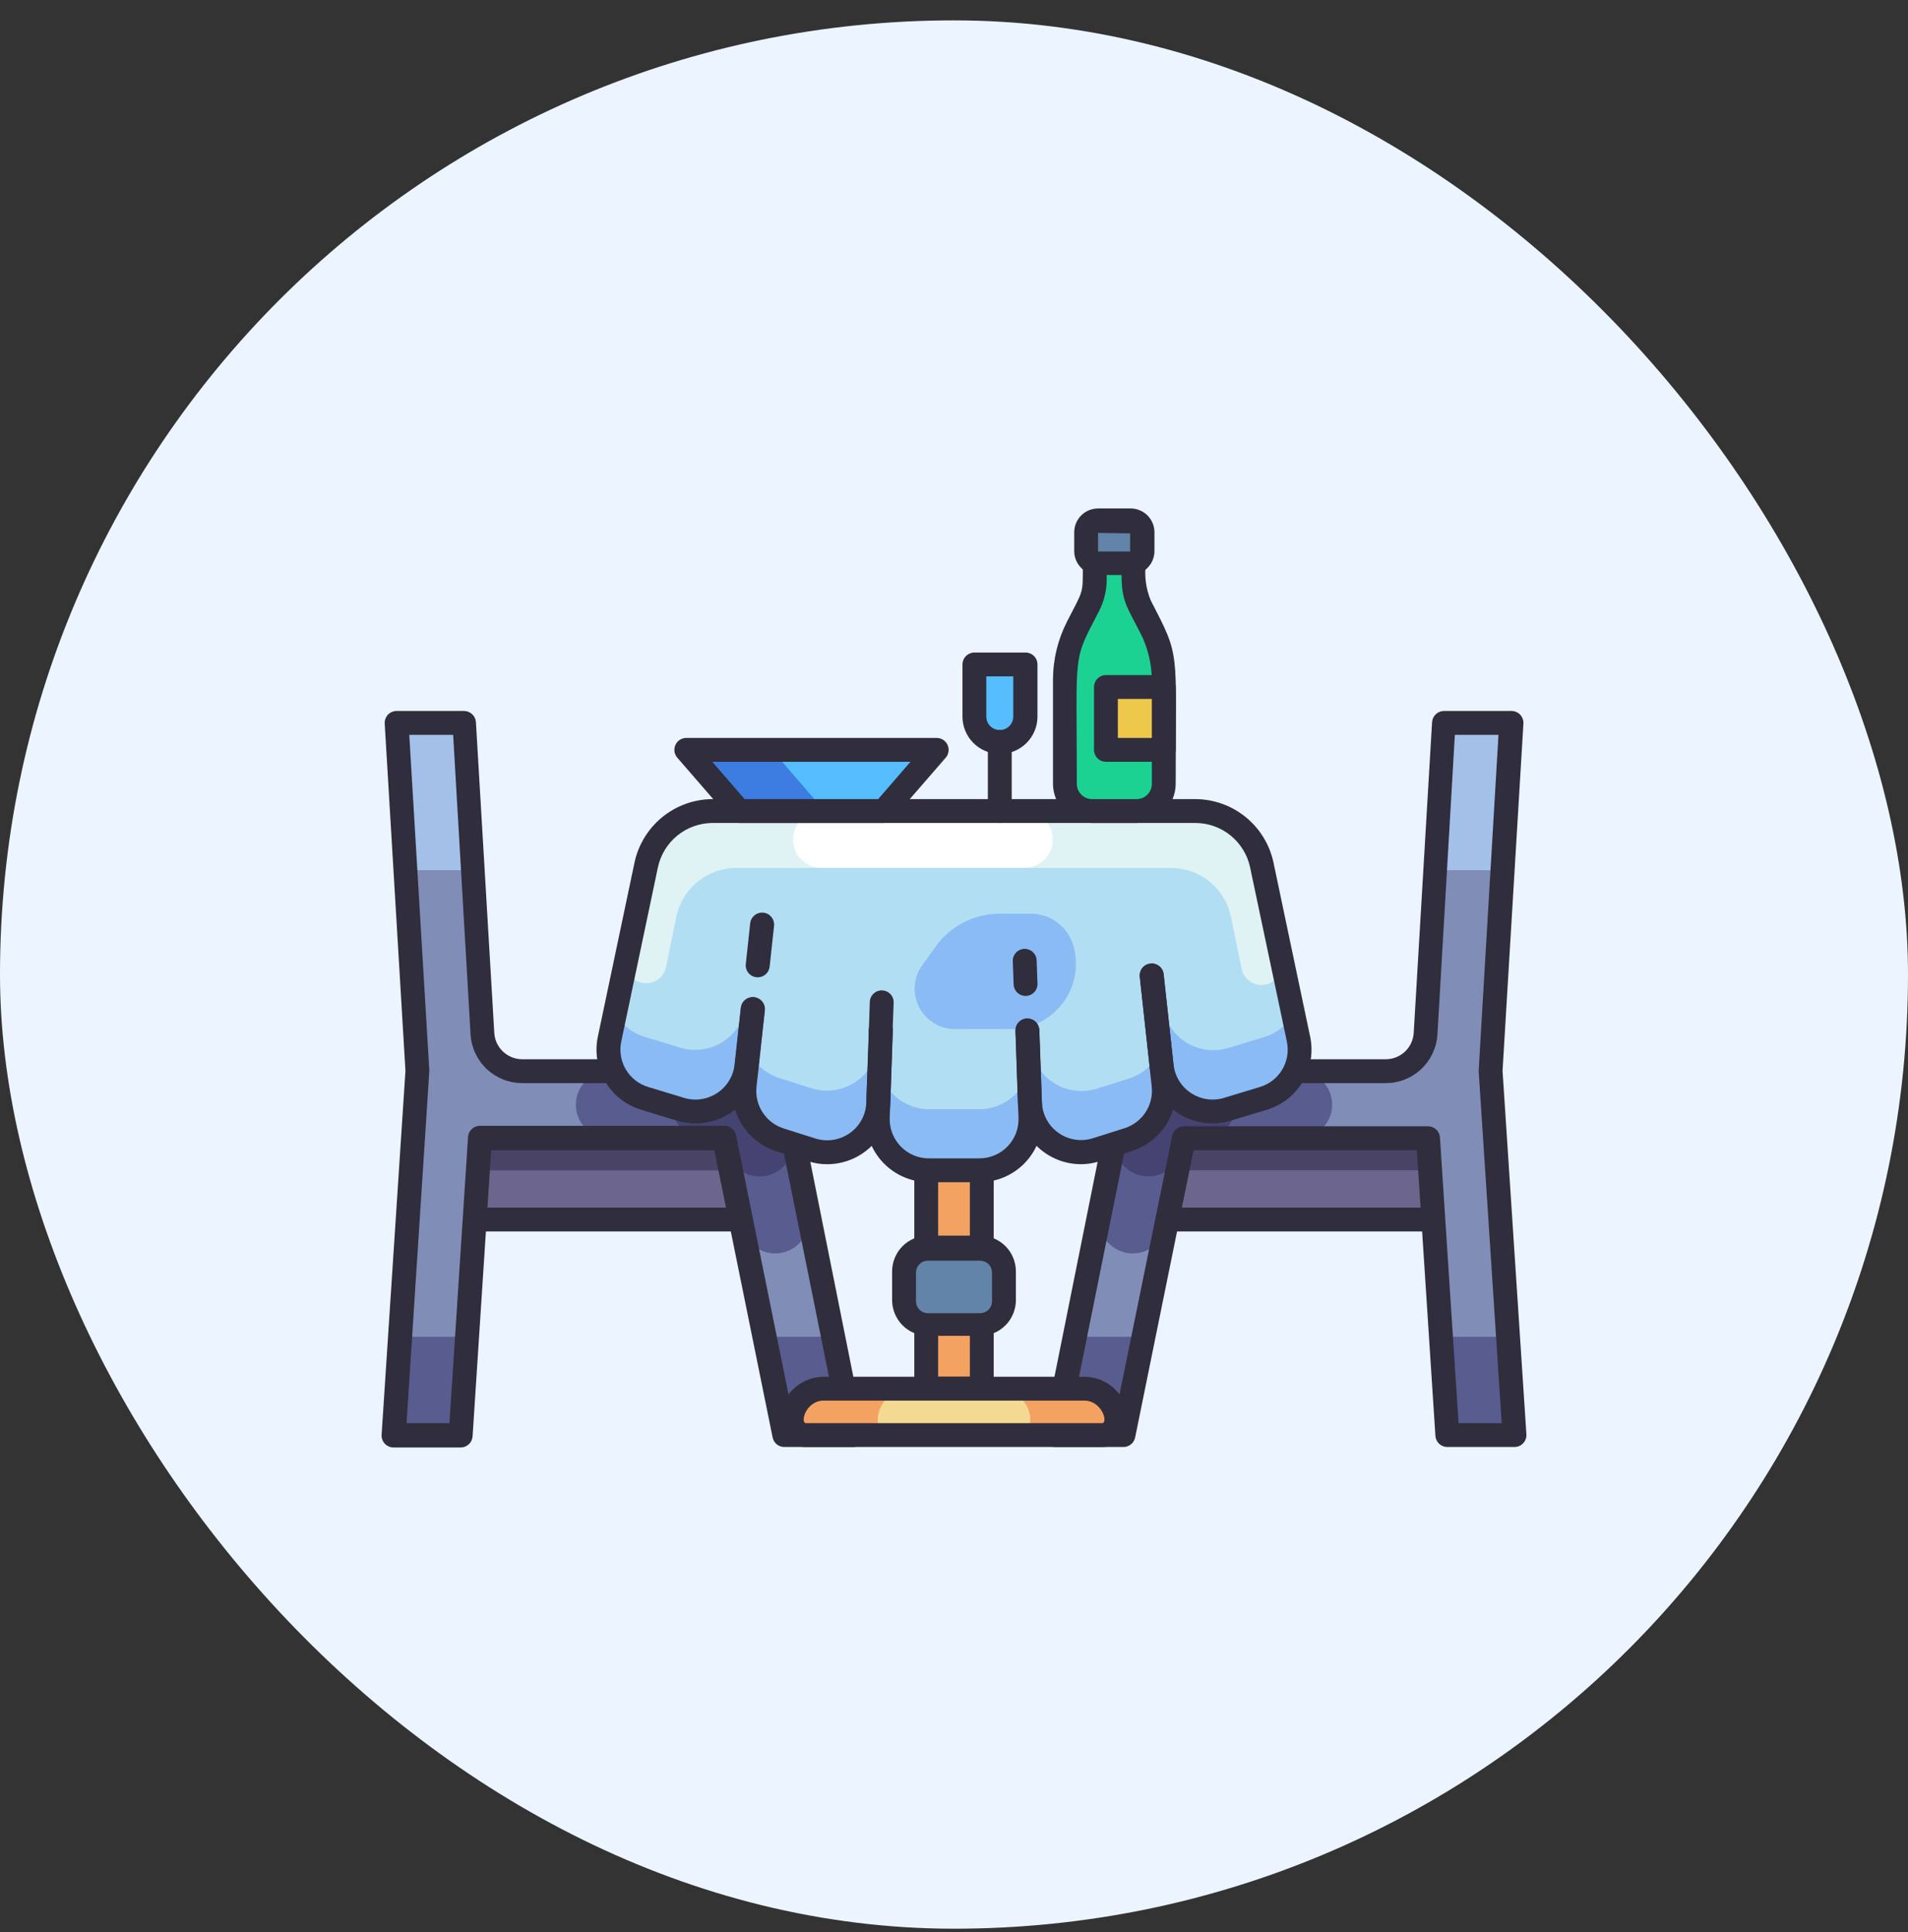 <svg width="80" height="81" viewBox="0 0 80 81" fill="none" xmlns="http://www.w3.org/2000/svg">
<rect x="0" y="0" width="80" height="81" fill="#333333" stroke="none"/>
<rect y="0.854" width="80" height="80" rx="40" fill="#ECF5FF"/>
<g clip-path="url(#clip0_22238_30523)">
<path d="M61.545 51.125H48.045V47.715H61.545V51.125Z" fill="#6C668F"/>
<path d="M61.545 49.06H48.045V47.71H61.545V49.06Z" fill="#494367"/>
<path d="M61.54 51.625H48.04C47.907 51.625 47.78 51.572 47.687 51.478C47.593 51.385 47.54 51.258 47.54 51.125V47.715C47.54 47.582 47.593 47.455 47.687 47.361C47.78 47.267 47.907 47.215 48.04 47.215H61.54C61.673 47.215 61.8 47.267 61.894 47.361C61.987 47.455 62.04 47.582 62.04 47.715V51.125C62.04 51.258 61.987 51.385 61.894 51.478C61.8 51.572 61.673 51.625 61.54 51.625ZM48.54 50.625H61.04V48.215H48.54V50.625Z" fill="#302D3D"/>
<path d="M48.865 44.905H58.105C58.531 44.906 58.94 44.744 59.25 44.452C59.56 44.16 59.746 43.76 59.77 43.335L60.545 30.305H63.375L62.5 44.89L63.5 60.16H60.685L59.875 47.715H49.64L47.105 60.16H44.24L47 46.425C47.087 45.995 47.32 45.608 47.66 45.331C48 45.054 48.426 44.903 48.865 44.905Z" fill="#808EB7"/>
<path d="M45.07 56.04L44.24 60.16H47.105L47.945 56.04H45.07ZM60.415 56.04L60.685 60.16H63.5L63.23 56.04H60.415ZM48.885 51.43L49.64 47.715H54.45C54.823 47.715 55.18 47.567 55.444 47.303C55.707 47.04 55.855 46.683 55.855 46.31C55.855 45.937 55.707 45.58 55.444 45.317C55.18 45.053 54.823 44.905 54.45 44.905H48.865C48.43 44.904 48.008 45.052 47.669 45.325C47.33 45.598 47.096 45.98 47.005 46.405L46.11 50.85C46.036 51.218 46.111 51.6 46.318 51.913C46.526 52.226 46.849 52.443 47.218 52.517C47.586 52.592 47.968 52.517 48.281 52.309C48.593 52.101 48.811 51.778 48.885 51.41V51.43Z" fill="#585C8F"/>
<path d="M50.43 44.905H48.865C48.43 44.904 48.008 45.052 47.669 45.325C47.33 45.598 47.096 45.98 47.005 46.405L46.735 47.74C46.696 48.09 46.789 48.443 46.996 48.728C47.202 49.014 47.508 49.212 47.852 49.285C48.197 49.358 48.557 49.3 48.861 49.123C49.166 48.945 49.394 48.661 49.5 48.325L49.625 47.715H50.415C50.599 47.715 50.782 47.679 50.953 47.608C51.123 47.538 51.278 47.434 51.408 47.303C51.539 47.173 51.642 47.018 51.713 46.848C51.784 46.677 51.82 46.495 51.82 46.31C51.82 46.126 51.784 45.943 51.713 45.772C51.642 45.602 51.539 45.447 51.408 45.317C51.278 45.186 51.123 45.083 50.953 45.012C50.782 44.941 50.599 44.905 50.415 44.905H50.43Z" fill="#444371"/>
<path d="M18.46 47.715H31.96V51.125H18.46V47.715Z" fill="#6C668F"/>
<path d="M18.46 47.715H31.96V49.065H18.46V47.715Z" fill="#494367"/>
<path d="M31.96 51.625H18.46C18.327 51.625 18.2 51.572 18.106 51.478C18.013 51.385 17.96 51.258 17.96 51.125V47.715C17.96 47.582 18.013 47.455 18.106 47.361C18.2 47.267 18.327 47.215 18.46 47.215H31.96C32.093 47.215 32.22 47.267 32.313 47.361C32.407 47.455 32.46 47.582 32.46 47.715V51.125C32.46 51.258 32.407 51.385 32.313 51.478C32.22 51.572 32.093 51.625 31.96 51.625ZM18.96 50.625H31.46V48.215H18.96V50.625Z" fill="#302D3D"/>
<path d="M31.135 44.905H21.895C21.469 44.906 21.06 44.744 20.75 44.452C20.44 44.16 20.254 43.76 20.23 43.335L19.455 30.305H16.625L17.5 44.89L16.5 60.16H19.315L20.125 47.715H30.36L32.895 60.16H35.76L33 46.425C32.913 45.995 32.68 45.608 32.34 45.331C32 45.054 31.574 44.903 31.135 44.905Z" fill="#808EB7"/>
<path d="M34.93 56.04L35.76 60.16H32.895L32.055 56.04H34.93ZM19.585 56.04L19.315 60.16H16.5L16.77 56.04H19.585Z" fill="#585C8F"/>
<path d="M19.82 36.48L19.455 30.305H16.625L16.995 36.48H19.82ZM60.18 36.48L60.545 30.305H63.375L63.005 36.48H60.18Z" fill="#A3C0E9"/>
<path d="M31.115 51.43L30.36 47.715H25.55C25.177 47.715 24.82 47.567 24.556 47.303C24.293 47.04 24.145 46.683 24.145 46.31C24.145 45.937 24.293 45.58 24.556 45.317C24.82 45.053 25.177 44.905 25.55 44.905H31.135C31.57 44.904 31.992 45.052 32.331 45.325C32.67 45.598 32.904 45.98 32.995 46.405L33.89 50.85C33.964 51.218 33.889 51.6 33.682 51.913C33.474 52.226 33.151 52.443 32.782 52.517C32.414 52.592 32.032 52.517 31.719 52.309C31.407 52.101 31.189 51.778 31.115 51.41V51.43Z" fill="#585C8F"/>
<path d="M29.57 44.905H31.135C31.57 44.904 31.992 45.052 32.331 45.325C32.67 45.598 32.904 45.98 32.995 46.405L33.265 47.74C33.304 48.09 33.211 48.443 33.004 48.728C32.798 49.014 32.492 49.212 32.148 49.285C31.803 49.358 31.443 49.3 31.139 49.123C30.834 48.945 30.607 48.661 30.5 48.325L30.375 47.715H29.57C29.197 47.715 28.84 47.567 28.577 47.303C28.313 47.04 28.165 46.683 28.165 46.31C28.165 45.937 28.313 45.58 28.577 45.317C28.84 45.053 29.197 44.905 29.57 44.905Z" fill="#444371"/>
<path d="M63.5 60.66H60.685C60.558 60.66 60.436 60.613 60.343 60.526C60.25 60.44 60.194 60.322 60.185 60.195L59.405 48.195H50.05L47.595 60.26C47.572 60.375 47.509 60.478 47.417 60.551C47.326 60.624 47.212 60.663 47.095 60.66H44.24C44.165 60.661 44.092 60.646 44.024 60.615C43.956 60.585 43.896 60.539 43.848 60.482C43.8 60.425 43.766 60.358 43.747 60.286C43.728 60.214 43.726 60.138 43.74 60.065L46.5 46.33C46.61 45.788 46.904 45.3 47.333 44.95C47.761 44.599 48.297 44.407 48.85 44.405H58.105C58.403 44.404 58.69 44.291 58.907 44.086C59.124 43.882 59.256 43.603 59.275 43.305L60.045 30.275C60.053 30.148 60.109 30.028 60.202 29.941C60.294 29.854 60.417 29.805 60.545 29.805H63.375C63.443 29.805 63.51 29.819 63.572 29.846C63.635 29.872 63.691 29.911 63.738 29.96C63.784 30.009 63.821 30.068 63.844 30.131C63.868 30.195 63.878 30.262 63.875 30.33L63 44.89L64 60.13C64.004 60.198 63.994 60.267 63.971 60.331C63.947 60.395 63.911 60.454 63.864 60.503C63.818 60.553 63.761 60.593 63.699 60.62C63.636 60.646 63.568 60.66 63.5 60.66ZM61.155 59.66H62.965L62 44.925C62 44.875 61.95 45.645 62.83 30.805H61L60.27 43.365C60.237 43.917 59.994 44.435 59.592 44.815C59.19 45.194 58.658 45.405 58.105 45.405H48.865C48.543 45.407 48.232 45.519 47.984 45.723C47.735 45.927 47.564 46.21 47.5 46.525L44.85 59.66H46.695L49.15 47.615C49.173 47.501 49.236 47.398 49.328 47.325C49.419 47.252 49.533 47.213 49.65 47.215H59.875C60.002 47.215 60.124 47.263 60.217 47.349C60.309 47.435 60.366 47.554 60.375 47.68L61.155 59.66ZM35.76 60.66H32.895C32.778 60.663 32.664 60.624 32.572 60.551C32.481 60.478 32.418 60.375 32.395 60.26L29.95 48.215H20.595L19.815 60.215C19.806 60.342 19.75 60.46 19.657 60.546C19.564 60.633 19.442 60.681 19.315 60.68H16.5C16.432 60.68 16.364 60.666 16.301 60.639C16.239 60.612 16.182 60.573 16.135 60.523C16.088 60.474 16.052 60.415 16.029 60.351C16.006 60.287 15.996 60.218 16 60.15L17 44.89L16.13 30.33C16.127 30.262 16.137 30.195 16.161 30.131C16.184 30.068 16.221 30.009 16.267 29.96C16.314 29.911 16.37 29.872 16.433 29.846C16.495 29.819 16.562 29.805 16.63 29.805H19.455C19.582 29.805 19.705 29.854 19.798 29.941C19.891 30.028 19.947 30.148 19.955 30.275L20.725 43.305C20.744 43.603 20.875 43.882 21.093 44.086C21.31 44.291 21.597 44.404 21.895 44.405H31.135C31.691 44.403 32.23 44.594 32.661 44.945C33.093 45.296 33.389 45.785 33.5 46.33L36.25 60.065C36.264 60.138 36.262 60.212 36.244 60.283C36.225 60.355 36.192 60.421 36.145 60.478C36.098 60.535 36.039 60.581 35.973 60.612C35.906 60.644 35.834 60.66 35.76 60.66ZM33.305 59.66H35.15L32.5 46.525C32.435 46.209 32.264 45.925 32.014 45.721C31.765 45.517 31.452 45.406 31.13 45.405H21.895C21.342 45.405 20.81 45.194 20.408 44.815C20.006 44.435 19.763 43.917 19.73 43.365L19 30.805H17.16L18 44.86C18 44.91 18.055 44.105 17.045 59.66H18.845L19.625 47.66C19.634 47.534 19.69 47.415 19.783 47.329C19.876 47.243 19.998 47.195 20.125 47.195H30.36C30.477 47.193 30.591 47.232 30.682 47.305C30.774 47.378 30.837 47.48 30.86 47.595L33.305 59.66Z" fill="#302D3D"/>
<path d="M38.835 40.9H41.165V58.215H38.835V40.9Z" fill="#F4A261"/>
<path d="M41.165 58.715H38.835C38.702 58.715 38.575 58.662 38.481 58.569C38.388 58.475 38.335 58.347 38.335 58.215V40.9C38.335 40.767 38.388 40.64 38.481 40.546C38.575 40.453 38.702 40.4 38.835 40.4H41.165C41.298 40.4 41.425 40.453 41.519 40.546C41.612 40.64 41.665 40.767 41.665 40.9V58.215C41.665 58.347 41.612 58.475 41.519 58.569C41.425 58.662 41.298 58.715 41.165 58.715ZM39.335 57.715H40.665V41.4H39.335V57.715Z" fill="#302D3D"/>
<path d="M46.205 60.16H33.795C32.74 60.16 33.135 58.215 34.54 58.215H45.46C46.86 58.215 47.265 60.16 46.205 60.16Z" fill="#F4A261"/>
<path d="M42.6 60.16H37.4C36.345 60.16 36.74 58.215 38.145 58.215H41.855C43.255 58.215 43.66 60.16 42.6 60.16Z" fill="#F4D993"/>
<path d="M46.205 60.66H33.795C33.65 60.66 33.507 60.633 33.373 60.578C33.24 60.522 33.118 60.441 33.016 60.339C32.913 60.237 32.833 60.115 32.778 59.982C32.722 59.848 32.694 59.705 32.695 59.56C32.695 59.071 32.889 58.601 33.236 58.255C33.581 57.909 34.051 57.715 34.54 57.715H45.46C45.949 57.715 46.419 57.909 46.765 58.255C47.111 58.601 47.305 59.071 47.305 59.56C47.306 59.705 47.278 59.848 47.223 59.982C47.168 60.115 47.087 60.237 46.984 60.339C46.882 60.441 46.761 60.522 46.627 60.578C46.493 60.633 46.35 60.66 46.205 60.66ZM34.54 58.715C33.78 58.715 33.54 59.66 33.795 59.66H46.205C46.48 59.66 46.205 58.715 45.46 58.715H34.54Z" fill="#302D3D"/>
<path d="M52.96 46.045L51.46 46.5C51.158 46.592 50.84 46.615 50.528 46.57C50.217 46.525 49.918 46.412 49.655 46.239C49.392 46.066 49.17 45.837 49.005 45.568C48.84 45.3 48.736 44.998 48.7 44.685L48.785 45.5C48.839 45.995 48.718 46.493 48.444 46.909C48.171 47.325 47.761 47.633 47.285 47.78L46 48.205C45.684 48.304 45.35 48.33 45.023 48.279C44.696 48.228 44.385 48.102 44.115 47.912C43.844 47.721 43.622 47.471 43.464 47.18C43.306 46.889 43.217 46.566 43.205 46.235V46.835C43.216 47.123 43.168 47.411 43.065 47.681C42.962 47.95 42.806 48.196 42.606 48.404C42.406 48.611 42.165 48.777 41.9 48.889C41.634 49.002 41.349 49.06 41.06 49.06H38.945C38.656 49.06 38.371 49.002 38.105 48.889C37.84 48.777 37.599 48.611 37.399 48.404C37.199 48.196 37.043 47.95 36.94 47.681C36.837 47.411 36.789 47.123 36.8 46.835V46.235C36.788 46.566 36.699 46.889 36.541 47.18C36.383 47.471 36.161 47.721 35.89 47.912C35.62 48.102 35.309 48.228 34.982 48.279C34.655 48.33 34.321 48.304 34.005 48.205L32.675 47.78C32.199 47.633 31.789 47.325 31.516 46.909C31.242 46.493 31.122 45.995 31.175 45.5L31.27 44.685C31.233 44.994 31.13 45.291 30.968 45.556C30.805 45.821 30.587 46.047 30.328 46.22C30.07 46.392 29.777 46.507 29.47 46.555C29.163 46.603 28.849 46.585 28.55 46.5L27.05 46.045C26.532 45.893 26.09 45.551 25.811 45.088C25.534 44.625 25.44 44.074 25.55 43.545L27.085 36.255C27.221 35.615 27.573 35.041 28.082 34.631C28.591 34.22 29.226 33.997 29.88 34H50.12C50.772 34 51.405 34.223 51.912 34.634C52.419 35.044 52.77 35.617 52.905 36.255L54.44 43.545C54.551 44.071 54.46 44.62 54.186 45.083C53.912 45.546 53.475 45.889 52.96 46.045Z" fill="#B2DEF4"/>
<path d="M42.365 43.14H40.04C39.729 43.14 39.423 43.054 39.158 42.892C38.892 42.729 38.676 42.496 38.535 42.219C38.393 41.942 38.331 41.631 38.355 41.321C38.378 41.01 38.488 40.712 38.67 40.46L39.24 39.67C39.544 39.247 39.944 38.903 40.408 38.666C40.871 38.428 41.384 38.305 41.905 38.305H43.215C43.615 38.302 44.006 38.429 44.327 38.667C44.649 38.906 44.885 39.242 45 39.625C45.122 40.034 45.146 40.466 45.071 40.887C44.996 41.307 44.823 41.704 44.567 42.045C44.311 42.387 43.978 42.664 43.596 42.854C43.214 43.044 42.792 43.142 42.365 43.14Z" fill="#8ABBF4"/>
<path d="M52.96 46.045L51.46 46.5C51.158 46.591 50.84 46.614 50.528 46.568C50.216 46.522 49.918 46.408 49.655 46.235C49.392 46.061 49.17 45.832 49.005 45.564C48.84 45.295 48.736 44.993 48.7 44.68L48.785 45.5C48.839 45.995 48.718 46.493 48.444 46.909C48.171 47.325 47.761 47.633 47.285 47.78L46 48.2C45.684 48.301 45.35 48.327 45.022 48.276C44.695 48.226 44.384 48.1 44.113 47.91C43.842 47.719 43.619 47.468 43.462 47.176C43.304 46.885 43.216 46.561 43.205 46.23V46.835C43.215 47.123 43.167 47.41 43.064 47.679C42.961 47.948 42.804 48.193 42.604 48.401C42.404 48.608 42.164 48.773 41.899 48.885C41.633 48.997 41.348 49.055 41.06 49.055H38.945C38.657 49.055 38.372 48.997 38.106 48.885C37.841 48.773 37.601 48.608 37.401 48.401C37.201 48.193 37.044 47.948 36.941 47.679C36.838 47.41 36.79 47.123 36.8 46.835V46.23C36.789 46.561 36.701 46.885 36.543 47.176C36.386 47.468 36.163 47.719 35.892 47.91C35.621 48.1 35.31 48.226 34.983 48.276C34.655 48.327 34.321 48.301 34.005 48.2L32.675 47.775C32.199 47.628 31.789 47.32 31.516 46.904C31.242 46.488 31.122 45.99 31.175 45.495L31.27 44.68C31.233 44.989 31.13 45.286 30.968 45.551C30.805 45.816 30.587 46.043 30.329 46.216C30.07 46.389 29.777 46.504 29.471 46.553C29.163 46.602 28.849 46.584 28.55 46.5L27.05 46.045C26.532 45.892 26.091 45.55 25.813 45.087C25.535 44.624 25.441 44.074 25.55 43.545L25.775 42.465C26.05 42.947 26.499 43.305 27.03 43.465L28.53 43.92C28.832 44.011 29.15 44.034 29.462 43.988C29.774 43.942 30.072 43.828 30.335 43.655C30.598 43.481 30.82 43.252 30.985 42.984C31.15 42.715 31.254 42.413 31.29 42.1L31.195 42.915C31.141 43.411 31.262 43.91 31.535 44.327C31.809 44.743 32.219 45.052 32.695 45.2L34.025 45.62C34.341 45.721 34.675 45.747 35.003 45.696C35.33 45.646 35.641 45.52 35.912 45.33C36.183 45.139 36.406 44.888 36.563 44.596C36.721 44.305 36.809 43.981 36.82 43.65V44.255C36.807 44.543 36.851 44.831 36.952 45.102C37.052 45.373 37.206 45.62 37.405 45.83C37.603 46.039 37.842 46.207 38.107 46.322C38.371 46.437 38.656 46.498 38.945 46.5H41.055C41.343 46.5 41.628 46.442 41.894 46.33C42.159 46.218 42.399 46.053 42.599 45.846C42.799 45.638 42.956 45.393 43.059 45.124C43.162 44.855 43.21 44.568 43.2 44.28V43.675C43.213 44.006 43.302 44.329 43.46 44.62C43.619 44.91 43.842 45.16 44.113 45.35C44.385 45.54 44.696 45.665 45.023 45.714C45.351 45.763 45.685 45.736 46 45.635L47.33 45.215C47.806 45.067 48.216 44.758 48.49 44.342C48.764 43.925 48.884 43.426 48.83 42.93L48.735 42.115C48.771 42.428 48.875 42.73 49.04 42.999C49.205 43.267 49.427 43.496 49.69 43.67C49.953 43.843 50.251 43.957 50.563 44.003C50.875 44.049 51.193 44.026 51.495 43.935L52.995 43.48C53.526 43.32 53.975 42.962 54.25 42.48L54.475 43.56C54.579 44.089 54.481 44.637 54.2 45.097C53.92 45.557 53.477 45.895 52.96 46.045Z" fill="#8ABBF4"/>
<path d="M27.91 40.615C28.04 39.965 28.19 39.24 28.36 38.42C28.482 37.846 28.797 37.332 29.251 36.962C29.706 36.592 30.274 36.388 30.86 36.385H49.11C49.696 36.388 50.264 36.592 50.719 36.962C51.173 37.332 51.488 37.846 51.61 38.42C51.78 39.24 51.93 39.965 52.06 40.615C52.098 40.806 52.202 40.978 52.354 41.102C52.505 41.225 52.695 41.291 52.89 41.29C53.014 41.29 53.137 41.263 53.249 41.21C53.361 41.157 53.46 41.08 53.54 40.985C53.619 40.889 53.676 40.778 53.707 40.657C53.738 40.537 53.743 40.412 53.72 40.29L52.875 36.29C52.749 35.65 52.406 35.073 51.904 34.656C51.403 34.239 50.772 34.007 50.12 34H29.88C29.227 33.999 28.593 34.223 28.086 34.635C27.578 35.046 27.229 35.62 27.095 36.26L26.25 40.26C26.222 40.473 26.275 40.688 26.399 40.864C26.524 41.039 26.709 41.16 26.92 41.204C27.13 41.248 27.349 41.21 27.533 41.099C27.716 40.988 27.851 40.812 27.91 40.605V40.615Z" fill="#DFF2F4"/>
<path d="M33.25 35.19C33.25 35.507 33.376 35.811 33.6 36.035C33.824 36.259 34.128 36.385 34.445 36.385H42.945C43.262 36.385 43.566 36.259 43.79 36.035C44.014 35.811 44.14 35.507 44.14 35.19C44.14 34.873 44.014 34.569 43.79 34.345C43.566 34.121 43.262 33.995 42.945 33.995H34.445C34.128 33.995 33.824 34.121 33.6 34.345C33.376 34.569 33.25 34.873 33.25 35.19Z" fill="white"/>
<path d="M34.68 48.805C34.12 48.805 33.825 48.665 32.545 48.26C31.963 48.073 31.464 47.69 31.132 47.177C30.799 46.664 30.654 46.053 30.72 45.445L31.07 42.25C31.085 42.117 31.151 41.996 31.255 41.913C31.359 41.829 31.492 41.79 31.625 41.805C31.758 41.82 31.879 41.886 31.962 41.99C32.046 42.094 32.085 42.227 32.07 42.36L31.72 45.555C31.678 45.933 31.768 46.314 31.975 46.633C32.182 46.952 32.493 47.19 32.855 47.305L34.18 47.725C34.421 47.802 34.677 47.823 34.928 47.785C35.178 47.747 35.416 47.651 35.624 47.506C35.832 47.361 36.003 47.17 36.124 46.948C36.246 46.725 36.315 46.478 36.325 46.225L36.435 43.185C36.44 43.052 36.497 42.927 36.594 42.837C36.691 42.746 36.82 42.698 36.953 42.703C37.085 42.707 37.211 42.764 37.301 42.861C37.391 42.958 37.44 43.087 37.435 43.22L37.33 46.26C37.303 46.944 37.012 47.592 36.518 48.066C36.024 48.541 35.365 48.806 34.68 48.805Z" fill="#302D3D"/>
<path d="M41.055 49.56H38.945C38.59 49.56 38.238 49.489 37.91 49.35C37.583 49.211 37.287 49.008 37.04 48.752C36.793 48.496 36.601 48.193 36.473 47.861C36.346 47.529 36.287 47.175 36.3 46.82L36.43 43.175C36.435 43.042 36.492 42.917 36.589 42.827C36.686 42.736 36.815 42.688 36.947 42.692C37.08 42.697 37.206 42.754 37.296 42.851C37.386 42.948 37.435 43.077 37.43 43.21L37.305 46.855C37.296 47.076 37.332 47.297 37.411 47.504C37.49 47.711 37.61 47.899 37.764 48.059C37.917 48.218 38.102 48.344 38.306 48.431C38.509 48.517 38.729 48.561 38.95 48.56H41.06C41.281 48.561 41.501 48.517 41.705 48.431C41.908 48.344 42.093 48.218 42.247 48.059C42.4 47.899 42.52 47.711 42.599 47.504C42.678 47.297 42.714 47.076 42.705 46.855L42.58 43.21C42.58 43.077 42.633 42.95 42.727 42.856C42.82 42.763 42.947 42.71 43.08 42.71C43.213 42.71 43.34 42.763 43.434 42.856C43.527 42.95 43.58 43.077 43.58 43.21L43.71 46.855C43.718 47.208 43.655 47.559 43.525 47.888C43.395 48.216 43.201 48.516 42.953 48.768C42.706 49.02 42.41 49.22 42.084 49.356C41.758 49.492 41.408 49.561 41.055 49.56Z" fill="#302D3D"/>
<path d="M45.32 48.805C44.635 48.803 43.978 48.536 43.485 48.059C42.993 47.583 42.705 46.934 42.68 46.25L42.575 43.21C42.573 43.144 42.583 43.079 42.606 43.017C42.629 42.956 42.664 42.899 42.709 42.851C42.754 42.803 42.808 42.764 42.867 42.737C42.927 42.71 42.992 42.695 43.057 42.693C43.123 42.69 43.189 42.701 43.25 42.724C43.312 42.747 43.368 42.782 43.416 42.827C43.464 42.871 43.503 42.925 43.53 42.985C43.557 43.045 43.573 43.109 43.575 43.175L43.685 46.215C43.695 46.468 43.764 46.715 43.886 46.938C44.007 47.16 44.178 47.351 44.386 47.496C44.594 47.642 44.832 47.737 45.082 47.775C45.333 47.813 45.589 47.792 45.83 47.715L47.155 47.295C47.517 47.179 47.828 46.942 48.035 46.623C48.242 46.304 48.332 45.923 48.29 45.545L47.79 40.945C47.775 40.812 47.814 40.679 47.898 40.575C47.981 40.471 48.102 40.405 48.235 40.39C48.368 40.375 48.501 40.414 48.605 40.498C48.709 40.581 48.775 40.702 48.79 40.835L49.29 45.435C49.356 46.043 49.211 46.654 48.879 47.167C48.546 47.68 48.047 48.062 47.465 48.25C46.175 48.665 45.86 48.805 45.32 48.805Z" fill="#302D3D"/>
<path d="M29.175 47.095C28.645 47.095 28.38 46.975 26.895 46.525C26.258 46.337 25.716 45.915 25.378 45.343C25.039 44.772 24.929 44.094 25.07 43.445L26.605 36.155C26.766 35.405 27.179 34.733 27.774 34.25C28.37 33.767 29.113 33.502 29.88 33.5H50.12C50.887 33.502 51.63 33.767 52.226 34.25C52.822 34.733 53.234 35.405 53.395 36.155L54.93 43.445C55.071 44.094 54.961 44.772 54.623 45.343C54.284 45.915 53.742 46.337 53.105 46.525L51.605 46.98C51.233 47.092 50.841 47.122 50.457 47.066C50.072 47.01 49.705 46.87 49.38 46.656C49.056 46.443 48.783 46.16 48.58 45.829C48.376 45.498 48.249 45.126 48.205 44.74L47.79 40.955C47.776 40.822 47.814 40.689 47.898 40.585C47.981 40.481 48.102 40.415 48.235 40.4C48.368 40.385 48.501 40.424 48.605 40.508C48.709 40.591 48.776 40.712 48.79 40.845L49.205 44.63C49.232 44.87 49.312 45.101 49.438 45.307C49.564 45.514 49.734 45.689 49.936 45.822C50.138 45.955 50.367 46.042 50.606 46.078C50.845 46.113 51.089 46.095 51.32 46.025L52.82 45.57C53.216 45.453 53.553 45.191 53.764 44.836C53.974 44.48 54.043 44.059 53.955 43.655L52.415 36.36C52.303 35.834 52.014 35.363 51.596 35.024C51.179 34.686 50.658 34.501 50.12 34.5H29.88C29.343 34.501 28.821 34.686 28.404 35.024C27.986 35.363 27.697 35.834 27.585 36.36L26.05 43.655C25.962 44.059 26.031 44.48 26.241 44.836C26.452 45.191 26.789 45.453 27.185 45.57L28.685 46.025C28.916 46.095 29.16 46.113 29.4 46.078C29.639 46.042 29.867 45.955 30.069 45.822C30.271 45.689 30.441 45.514 30.567 45.307C30.694 45.101 30.773 44.87 30.8 44.63L31.06 42.25C31.075 42.117 31.141 41.996 31.245 41.913C31.349 41.829 31.483 41.79 31.615 41.805C31.748 41.82 31.869 41.886 31.953 41.99C32.036 42.094 32.075 42.227 32.06 42.36L31.8 44.74C31.728 45.386 31.42 45.983 30.936 46.417C30.452 46.852 29.825 47.093 29.175 47.095Z" fill="#302D3D"/>
<path d="M43 41.75C42.867 41.75 42.74 41.697 42.646 41.603C42.553 41.51 42.5 41.383 42.5 41.25L42.465 40.295C42.46 40.162 42.509 40.033 42.599 39.936C42.69 39.839 42.815 39.782 42.947 39.777C43.08 39.773 43.209 39.821 43.306 39.911C43.403 40.002 43.46 40.127 43.465 40.26L43.5 41.21C43.505 41.279 43.497 41.348 43.474 41.413C43.451 41.479 43.416 41.539 43.368 41.59C43.322 41.64 43.264 41.681 43.201 41.708C43.138 41.736 43.069 41.75 43 41.75ZM36.93 43.69C36.797 43.69 36.67 43.637 36.576 43.543C36.483 43.45 36.43 43.322 36.43 43.19L36.47 42C36.472 41.934 36.487 41.87 36.515 41.81C36.542 41.75 36.581 41.696 36.629 41.651C36.677 41.607 36.733 41.572 36.795 41.549C36.856 41.526 36.922 41.515 36.987 41.517C37.053 41.52 37.118 41.535 37.178 41.562C37.237 41.589 37.291 41.628 37.336 41.676C37.381 41.724 37.416 41.781 37.439 41.842C37.462 41.904 37.472 41.969 37.47 42.035L37.425 43.2C37.422 43.33 37.369 43.454 37.277 43.545C37.184 43.637 37.06 43.689 36.93 43.69ZM31.77 40.97C31.699 40.97 31.63 40.956 31.565 40.927C31.5 40.899 31.443 40.857 31.395 40.804C31.348 40.752 31.313 40.69 31.291 40.623C31.269 40.556 31.262 40.485 31.27 40.415L31.455 38.705C31.462 38.639 31.482 38.576 31.514 38.518C31.546 38.46 31.589 38.409 31.64 38.367C31.692 38.326 31.751 38.295 31.814 38.277C31.878 38.258 31.944 38.253 32.01 38.26C32.076 38.267 32.139 38.287 32.197 38.319C32.255 38.351 32.306 38.394 32.347 38.445C32.389 38.497 32.419 38.556 32.438 38.619C32.456 38.683 32.462 38.749 32.455 38.815L32.27 40.525C32.256 40.648 32.198 40.761 32.105 40.843C32.013 40.925 31.894 40.971 31.77 40.97Z" fill="#302D3D"/>
<path d="M47.545 24.325V23.6H45.9C45.976 24.204 45.888 24.817 45.645 25.375C45.105 26.425 44.645 27.16 44.645 28.49V32.855C44.644 33.006 44.673 33.155 44.731 33.294C44.788 33.433 44.873 33.56 44.979 33.666C45.085 33.773 45.212 33.857 45.351 33.914C45.49 33.972 45.639 34.001 45.79 34H47.655C47.805 34 47.954 33.97 48.092 33.913C48.231 33.855 48.357 33.771 48.463 33.664C48.569 33.558 48.653 33.432 48.71 33.293C48.767 33.154 48.796 33.005 48.795 32.855V28.5C48.795 26.34 47.545 25.655 47.545 24.325Z" fill="#1CD293"/>
<path d="M47.655 34.5H45.79C45.355 34.498 44.938 34.325 44.63 34.016C44.323 33.708 44.15 33.29 44.15 32.855V28.5C44.151 27.646 44.355 26.804 44.745 26.045C45.45 24.67 45.4 24.935 45.4 23.61C45.4 23.477 45.453 23.35 45.547 23.256C45.64 23.163 45.767 23.11 45.9 23.11H47.545C47.678 23.11 47.805 23.163 47.899 23.256C47.992 23.35 48.045 23.477 48.045 23.61C47.975 24.135 48.044 24.669 48.245 25.16C49.505 27.61 49.295 27.095 49.295 32.865C49.292 33.298 49.119 33.714 48.812 34.02C48.504 34.326 48.089 34.499 47.655 34.5ZM46.4 24.1C46.431 24.618 46.324 25.136 46.09 25.6C44.955 27.8 45.15 27.125 45.15 32.85C45.149 32.935 45.164 33.019 45.196 33.098C45.227 33.177 45.274 33.248 45.334 33.309C45.394 33.369 45.465 33.417 45.543 33.45C45.621 33.483 45.705 33.5 45.79 33.5H47.655C47.739 33.5 47.823 33.483 47.901 33.451C47.979 33.418 48.05 33.371 48.109 33.311C48.169 33.251 48.216 33.179 48.248 33.101C48.28 33.023 48.296 32.939 48.295 32.855V28.5C48.289 27.803 48.118 27.117 47.795 26.5C47.245 25.435 47.025 25.175 47.025 24.105L46.4 24.1Z" fill="#302D3D"/>
<path d="M47.405 21.84H46.035C45.773 21.84 45.56 22.052 45.56 22.315V23.125C45.56 23.387 45.773 23.6 46.035 23.6H47.405C47.667 23.6 47.88 23.387 47.88 23.125V22.315C47.88 22.052 47.667 21.84 47.405 21.84Z" fill="#6184A8"/>
<path d="M47.405 24.1H46.04C45.775 24.1 45.52 23.995 45.333 23.807C45.145 23.619 45.04 23.365 45.04 23.1V22.315C45.04 22.05 45.145 21.795 45.333 21.608C45.52 21.42 45.775 21.315 46.04 21.315H47.405C47.67 21.315 47.925 21.42 48.112 21.608C48.3 21.795 48.405 22.05 48.405 22.315V23.12C48.4 23.382 48.292 23.631 48.105 23.814C47.918 23.997 47.667 24.1 47.405 24.1ZM46.04 22.34V23.12H47.385V22.36L46.04 22.34Z" fill="#302D3D"/>
<path d="M46.37 28.8H48.8V31.435H46.37V28.8Z" fill="#EEC84B"/>
<path d="M48.795 31.935H46.37C46.237 31.935 46.11 31.882 46.016 31.789C45.923 31.695 45.87 31.568 45.87 31.435V28.8C45.87 28.667 45.923 28.54 46.016 28.447C46.11 28.353 46.237 28.3 46.37 28.3H48.795C48.928 28.3 49.055 28.353 49.148 28.447C49.242 28.54 49.295 28.667 49.295 28.8V31.435C49.295 31.568 49.242 31.695 49.148 31.789C49.055 31.882 48.928 31.935 48.795 31.935ZM46.87 30.935H48.295V29.3H46.87V30.935Z" fill="#302D3D"/>
<path d="M40.855 27.855H43V30.04C43 30.322 42.888 30.593 42.688 30.793C42.488 30.993 42.217 31.105 41.935 31.105C41.653 31.105 41.382 30.993 41.182 30.793C40.982 30.593 40.87 30.322 40.87 30.04V27.855H40.855Z" fill="#56BDFF"/>
<path d="M41.92 31.605C41.505 31.605 41.107 31.44 40.813 31.147C40.52 30.853 40.355 30.455 40.355 30.04V27.855C40.355 27.722 40.408 27.595 40.501 27.501C40.595 27.408 40.722 27.355 40.855 27.355H43C43.133 27.355 43.26 27.408 43.353 27.501C43.447 27.595 43.5 27.722 43.5 27.855V30.04C43.5 30.247 43.459 30.451 43.379 30.642C43.3 30.833 43.183 31.006 43.036 31.152C42.889 31.297 42.715 31.412 42.523 31.49C42.332 31.568 42.127 31.607 41.92 31.605ZM41.355 28.355V30.04C41.355 30.19 41.414 30.334 41.52 30.439C41.626 30.546 41.77 30.605 41.92 30.605C42.07 30.605 42.214 30.546 42.319 30.439C42.425 30.334 42.485 30.19 42.485 30.04V28.355H41.355Z" fill="#302D3D"/>
<path d="M41.92 34.5C41.787 34.5 41.66 34.447 41.566 34.353C41.473 34.26 41.42 34.133 41.42 34V31.105C41.42 30.972 41.473 30.845 41.566 30.751C41.66 30.658 41.787 30.605 41.92 30.605C42.053 30.605 42.18 30.658 42.273 30.751C42.367 30.845 42.42 30.972 42.42 31.105V34C42.42 34.133 42.367 34.26 42.273 34.353C42.18 34.447 42.053 34.5 41.92 34.5Z" fill="#302D3D"/>
<path d="M39.27 31.43L37.045 33.995H30.995L28.77 31.43H39.27Z" fill="#3D7CE1"/>
<path d="M39.27 31.43L37.045 33.995H34.575L32.355 31.43H39.27Z" fill="#56BDFF"/>
<path d="M37.045 34.5H31C30.928 34.5 30.856 34.484 30.791 34.454C30.725 34.424 30.667 34.38 30.62 34.325L28.395 31.76C28.333 31.687 28.293 31.599 28.28 31.504C28.267 31.409 28.281 31.313 28.321 31.226C28.361 31.139 28.425 31.066 28.505 31.014C28.586 30.962 28.679 30.935 28.775 30.935H39.275C39.37 30.935 39.464 30.962 39.545 31.014C39.625 31.066 39.689 31.139 39.729 31.226C39.769 31.313 39.783 31.409 39.77 31.504C39.757 31.599 39.717 31.687 39.655 31.76L37.43 34.325C37.382 34.381 37.323 34.425 37.257 34.455C37.19 34.486 37.118 34.501 37.045 34.5ZM31.22 33.5H36.82L38.175 31.935H29.865L31.22 33.5Z" fill="#302D3D"/>
<path d="M41.115 52.355H38.88C38.342 52.355 37.905 52.791 37.905 53.33V54.53C37.905 55.069 38.342 55.505 38.88 55.505H41.115C41.654 55.505 42.09 55.069 42.09 54.53V53.33C42.09 52.791 41.654 52.355 41.115 52.355Z" fill="#6184A8"/>
<path d="M41.12 56H38.88C38.487 55.993 38.111 55.833 37.836 55.552C37.56 55.271 37.405 54.894 37.405 54.5V53.3C37.405 52.907 37.56 52.529 37.836 52.248C38.111 51.968 38.487 51.807 38.88 51.8H41.12C41.514 51.807 41.889 51.968 42.165 52.248C42.441 52.529 42.595 52.907 42.595 53.3V54.5C42.595 54.894 42.441 55.271 42.165 55.552C41.889 55.833 41.514 55.993 41.12 56ZM38.88 52.85C38.752 52.856 38.631 52.912 38.542 53.005C38.454 53.098 38.405 53.222 38.405 53.35V54.55C38.405 54.678 38.454 54.802 38.542 54.895C38.631 54.988 38.752 55.044 38.88 55.05H41.12C41.248 55.044 41.369 54.988 41.458 54.895C41.546 54.802 41.595 54.678 41.595 54.55V53.35C41.595 53.222 41.546 53.098 41.458 53.005C41.369 52.912 41.248 52.856 41.12 52.85H38.88Z" fill="#302D3D"/>
</g>
<defs>
<clipPath id="clip0_22238_30523">
<rect width="48" height="48" fill="white" transform="translate(16 17)"/>
</clipPath>
</defs>
</svg>
